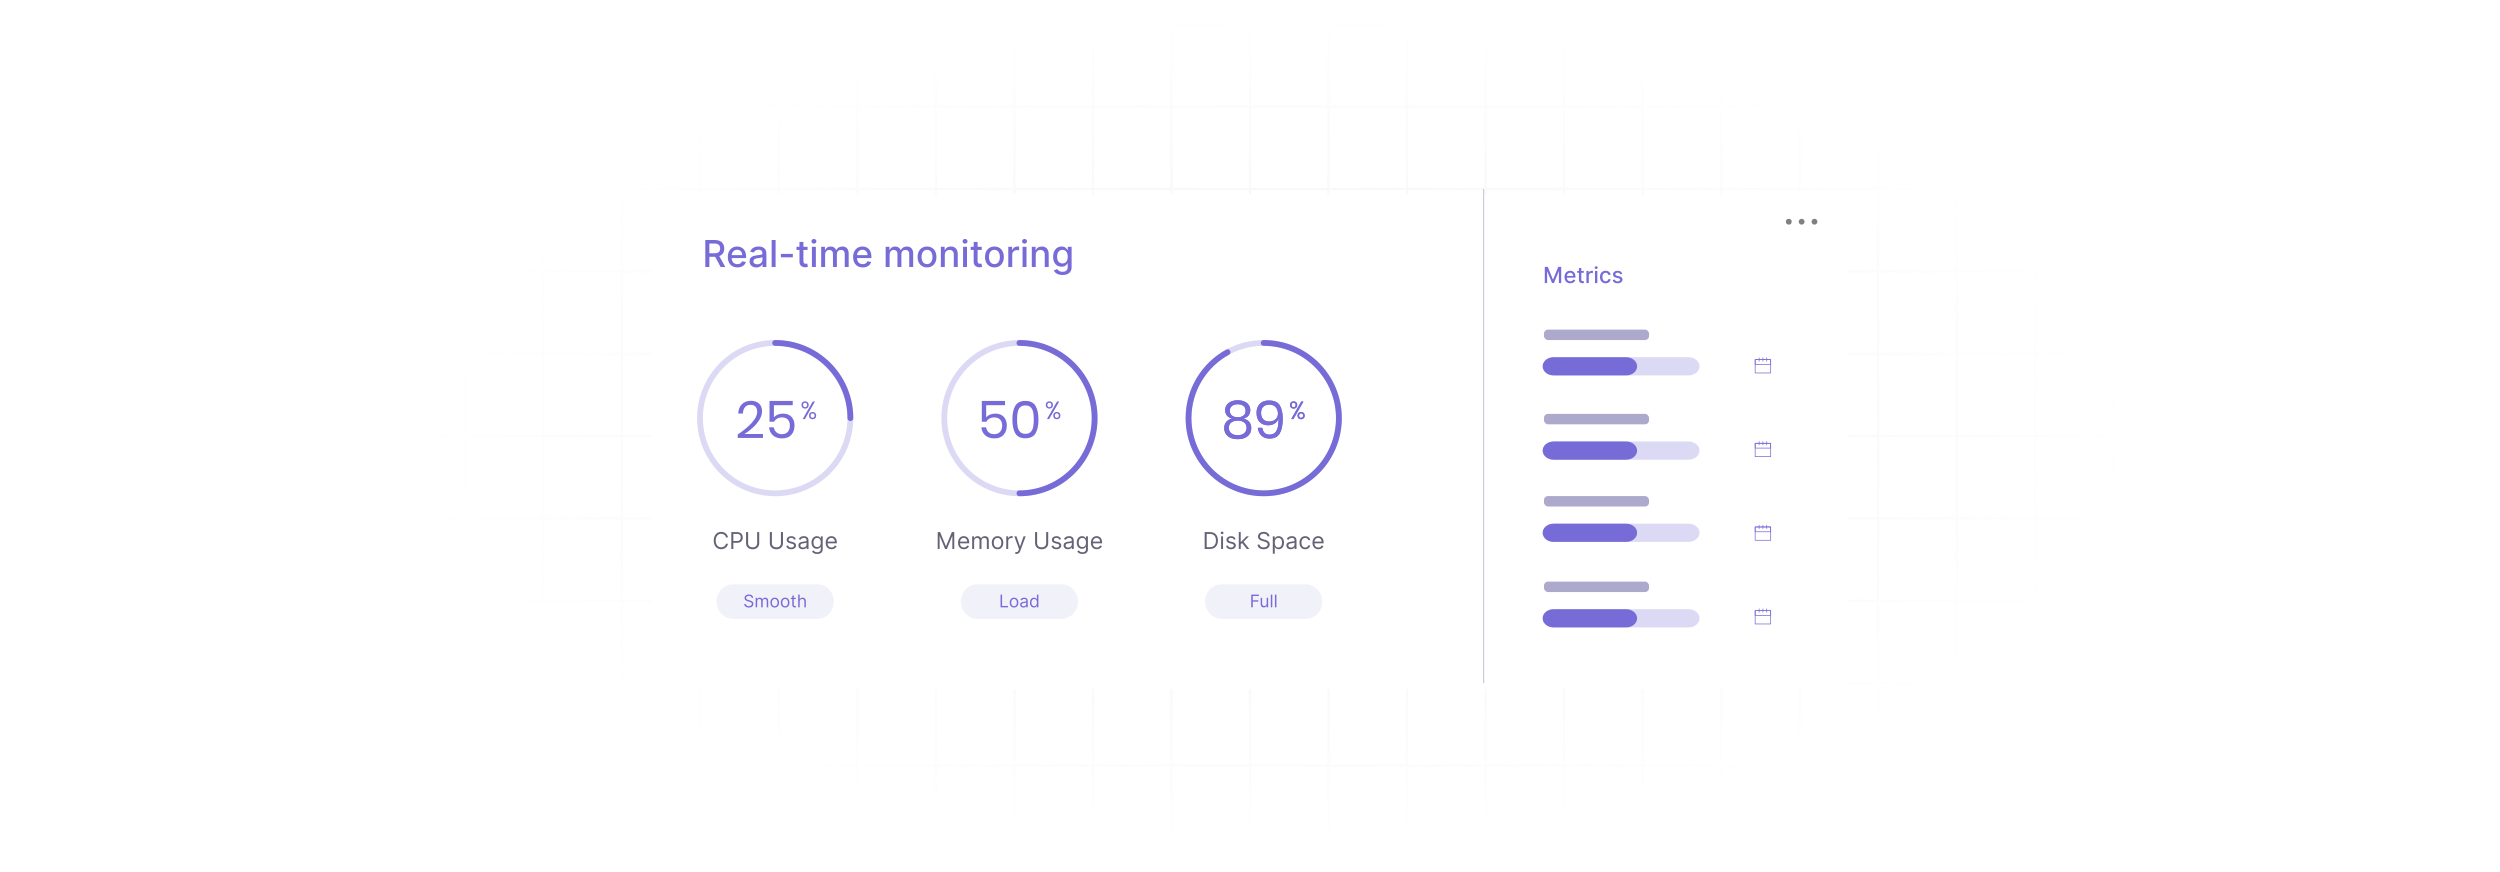 <?xml version="1.0" encoding="UTF-8"?>
<svg id="Layer_1" data-name="Layer 1" xmlns="http://www.w3.org/2000/svg" xmlns:xlink="http://www.w3.org/1999/xlink" viewBox="0 0 860 300">
  <defs>
    <filter id="luminosity-invert" x="39.647" y="-.272" width="782.115" height="300.272" color-interpolation-filters="sRGB" filterUnits="userSpaceOnUse">
      <feColorMatrix result="cm" values="-1 0 0 0 1 0 -1 0 0 1 0 0 -1 0 1 0 0 0 1 0"/>
    </filter>
    <radialGradient id="radial-gradient" cx="439.235" cy="148.479" fx="439.235" fy="148.479" r="298.487" gradientTransform="translate(0 74.962) scale(1 .495)" gradientUnits="userSpaceOnUse">
      <stop offset=".123" stop-color="#000" stop-opacity=".95"/>
      <stop offset="1" stop-color="#000" stop-opacity="0"/>
    </radialGradient>
    <mask id="mask" x="39.647" y="-.272" width="782.115" height="300.272" maskUnits="userSpaceOnUse">
      <g filter="url(#luminosity-invert)">
        <rect x="39.647" y="-.272" width="782.115" height="300.272" fill="url(#radial-gradient)"/>
      </g>
    </mask>
    <filter id="drop-shadow-1" x="217.64" y="60.72" width="424.8" height="182.4" filterUnits="userSpaceOnUse">
      <feOffset dx="0" dy="2"/>
      <feGaussianBlur result="blur" stdDeviation="2"/>
      <feFlood flood-color="#000" flood-opacity=".15"/>
      <feComposite in2="blur" operator="in"/>
      <feComposite in="SourceGraphic"/>
    </filter>
  </defs>
  <rect y="0" width="860" height="300" fill="#fff"/>
  <g mask="url(#mask)">
    <g opacity=".4">
      <path d="M808.41,291.922H51.59V8.078h756.819v283.845ZM52.09,291.422h755.819V8.578H52.09v282.845Z" fill="#e6e6e6" stroke="#d6d6d6" stroke-miterlimit="10" stroke-width=".25"/>
      <rect x="51.84" y="36.413" width="756.319" height=".5" fill="#e6e6e6" stroke="#d6d6d6" stroke-miterlimit="10" stroke-width=".25"/>
      <rect x="51.84" y="64.747" width="756.319" height=".5" fill="#e6e6e6" stroke="#d6d6d6" stroke-miterlimit="10" stroke-width=".25"/>
      <rect x="51.84" y="93.082" width="756.319" height=".5" fill="#e6e6e6" stroke="#d6d6d6" stroke-miterlimit="10" stroke-width=".25"/>
      <rect x="51.84" y="121.415" width="756.319" height=".5" fill="none" stroke="#d6d6d6" stroke-miterlimit="10" stroke-width=".25"/>
      <rect x="51.84" y="149.75" width="756.319" height=".5" fill="#e6e6e6" stroke="#d6d6d6" stroke-miterlimit="10" stroke-width=".25"/>
      <rect x="51.84" y="178.084" width="756.319" height=".5" fill="#e6e6e6" stroke="#d6d6d6" stroke-miterlimit="10" stroke-width=".25"/>
      <rect x="51.84" y="206.418" width="756.319" height=".5" fill="#e6e6e6" stroke="#d6d6d6" stroke-miterlimit="10" stroke-width=".25"/>
      <rect x="51.84" y="234.753" width="756.319" height=".5" fill="#e6e6e6" stroke="#d6d6d6" stroke-miterlimit="10" stroke-width=".25"/>
      <rect x="51.84" y="263.087" width="756.319" height=".5" fill="#e6e6e6" stroke="#d6d6d6" stroke-miterlimit="10" stroke-width=".25"/>
      <rect x="780.898" y="8.328" width=".5" height="283.345" fill="#e6e6e6" stroke="#d6d6d6" stroke-miterlimit="10" stroke-width=".25"/>
      <rect x="753.887" y="8.328" width=".5" height="283.345" fill="#e6e6e6" stroke="#d6d6d6" stroke-miterlimit="10" stroke-width=".25"/>
      <rect x="726.875" y="8.328" width=".5" height="283.345" fill="#e6e6e6" stroke="#d6d6d6" stroke-miterlimit="10" stroke-width=".25"/>
      <rect x="699.864" y="8.328" width=".5" height="283.345" fill="#e6e6e6" stroke="#d6d6d6" stroke-miterlimit="10" stroke-width=".25"/>
      <rect x="672.852" y="8.328" width=".5" height="283.345" fill="#e6e6e6" stroke="#d6d6d6" stroke-miterlimit="10" stroke-width=".25"/>
      <rect x="645.841" y="8.328" width=".5" height="283.345" fill="#e6e6e6" stroke="#d6d6d6" stroke-miterlimit="10" stroke-width=".25"/>
      <rect x="618.83" y="8.328" width=".5" height="283.345" fill="#e6e6e6" stroke="#d6d6d6" stroke-miterlimit="10" stroke-width=".25"/>
      <rect x="591.818" y="8.328" width=".5" height="283.345" fill="#e6e6e6" stroke="#d6d6d6" stroke-miterlimit="10" stroke-width=".25"/>
      <rect x="564.807" y="8.328" width=".5" height="283.345" fill="#e6e6e6" stroke="#d6d6d6" stroke-miterlimit="10" stroke-width=".25"/>
      <rect x="537.795" y="8.328" width=".5" height="283.345" fill="#e6e6e6" stroke="#d6d6d6" stroke-miterlimit="10" stroke-width=".25"/>
      <rect x="510.784" y="8.328" width=".5" height="283.345" fill="#e6e6e6" stroke="#d6d6d6" stroke-miterlimit="10" stroke-width=".25"/>
      <rect x="483.772" y="8.328" width=".5" height="283.345" fill="#e6e6e6" stroke="#d6d6d6" stroke-miterlimit="10" stroke-width=".25"/>
      <rect x="456.761" y="8.328" width=".5" height="283.345" fill="#e6e6e6" stroke="#d6d6d6" stroke-miterlimit="10" stroke-width=".25"/>
      <rect x="429.75" y="8.328" width=".5" height="283.345" fill="#e6e6e6" stroke="#d6d6d6" stroke-miterlimit="10" stroke-width=".25"/>
      <rect x="402.738" y="8.328" width=".5" height="283.345" fill="#e6e6e6" stroke="#d6d6d6" stroke-miterlimit="10" stroke-width=".25"/>
      <rect x="375.727" y="8.328" width=".5" height="283.345" fill="#e6e6e6" stroke="#d6d6d6" stroke-miterlimit="10" stroke-width=".25"/>
      <rect x="348.716" y="8.328" width=".5" height="283.345" fill="#e6e6e6" stroke="#d6d6d6" stroke-miterlimit="10" stroke-width=".25"/>
      <rect x="321.704" y="8.328" width=".5" height="283.345" fill="#e6e6e6" stroke="#d6d6d6" stroke-miterlimit="10" stroke-width=".25"/>
      <rect x="294.693" y="8.328" width=".5" height="283.345" fill="#e6e6e6" stroke="#d6d6d6" stroke-miterlimit="10" stroke-width=".25"/>
      <rect x="267.682" y="8.328" width=".5" height="283.345" fill="#e6e6e6" stroke="#d6d6d6" stroke-miterlimit="10" stroke-width=".25"/>
      <rect x="240.67" y="8.328" width=".5" height="283.345" fill="#e6e6e6" stroke="#d6d6d6" stroke-miterlimit="10" stroke-width=".25"/>
      <rect x="213.659" y="8.328" width=".5" height="283.345" fill="#e6e6e6" stroke="#d6d6d6" stroke-miterlimit="10" stroke-width=".25"/>
      <rect x="186.648" y="8.328" width=".5" height="283.345" fill="#e6e6e6" stroke="#d6d6d6" stroke-miterlimit="10" stroke-width=".25"/>
      <rect x="159.636" y="8.328" width=".5" height="283.345" fill="#e6e6e6" stroke="#d6d6d6" stroke-miterlimit="10" stroke-width=".25"/>
      <rect x="132.625" y="8.328" width=".5" height="283.345" fill="#e6e6e6" stroke="#d6d6d6" stroke-miterlimit="10" stroke-width=".25"/>
      <rect x="105.613" y="8.328" width=".5" height="283.345" fill="#e6e6e6" stroke="#d6d6d6" stroke-miterlimit="10" stroke-width=".25"/>
      <rect x="78.602" y="8.328" width=".5" height="283.345" fill="#e6e6e6" stroke="#d6d6d6" stroke-miterlimit="10" stroke-width=".25"/>
    </g>
  </g>
  <g>
    <rect x="224.029" y="64.974" width="411.942" height="170.053" rx="4.08" ry="4.08" fill="#fff" filter="url(#drop-shadow-1)"/>
    <g>
      <path d="M242.621,82.57h3.309c2.152,0,3.213,1.201,3.213,2.91,0,1.246-.566,2.193-1.704,2.615l2.058,3.757h-1.595l-1.885-3.512h-1.994v3.512h-1.4v-9.281ZM245.798,87.133c1.364,0,1.935-.607,1.935-1.654,0-1.052-.571-1.708-1.954-1.708h-1.758v3.362h1.776Z" fill="#766bd7"/>
      <path d="M250.356,88.416c0-2.139,1.278-3.617,3.218-3.617,1.577,0,3.082.983,3.082,3.499v.48h-4.949c.036,1.342.816,2.094,1.976,2.094.77,0,1.359-.335,1.604-.992l1.283.231c-.308,1.133-1.382,1.881-2.9,1.881-2.053,0-3.313-1.414-3.313-3.576ZM255.327,87.763c-.005-1.065-.693-1.844-1.745-1.844-1.101,0-1.817.856-1.872,1.844h3.617Z" fill="#766bd7"/>
      <path d="M257.849,89.884c0-1.581,1.351-1.926,2.669-2.08,1.251-.145,1.758-.136,1.758-.63v-.032c0-.789-.449-1.247-1.323-1.247-.911,0-1.419.476-1.618.97l-1.274-.29c.454-1.269,1.614-1.777,2.873-1.777,1.105,0,2.701.403,2.701,2.429v4.623h-1.323v-.952h-.054c-.258.521-.906,1.106-2.058,1.106-1.323,0-2.352-.752-2.352-2.121ZM262.281,89.34v-.897c-.195.195-1.237.313-1.677.372-.784.104-1.427.362-1.427,1.087,0,.671.553,1.015,1.319,1.015,1.128,0,1.785-.752,1.785-1.577Z" fill="#766bd7"/>
      <path d="M266.805,91.851h-1.355v-9.281h1.355v9.281Z" fill="#766bd7"/>
      <path d="M272.733,88.516h-4.115v-1.174h4.115v1.174Z" fill="#766bd7"/>
      <path d="M277.799,85.978h-1.427v3.829c0,.784.394.929.834.929.218,0,.385-.041.476-.059l.245,1.12c-.159.059-.449.14-.879.145-1.07.022-2.035-.589-2.03-1.853v-4.11h-1.02v-1.088h1.02v-1.668h1.355v1.668h1.427v1.088Z" fill="#766bd7"/>
      <path d="M279.129,83.009c0-.444.385-.811.856-.811.467,0,.856.367.856.811,0,.444-.39.807-.856.807-.471,0-.856-.362-.856-.807ZM279.302,84.89h1.355v6.961h-1.355v-6.961Z" fill="#766bd7"/>
      <path d="M282.483,84.89h1.3v1.133h.086c.29-.766.974-1.224,1.894-1.224.929,0,1.568.462,1.872,1.224h.073c.335-.743,1.087-1.224,2.089-1.224,1.26,0,2.148.793,2.148,2.384v4.668h-1.355v-4.541c0-.942-.589-1.341-1.305-1.341-.884,0-1.396.607-1.396,1.446v4.436h-1.351v-4.627c0-.757-.521-1.255-1.273-1.255-.77,0-1.427.652-1.427,1.591v4.292h-1.355v-6.961Z" fill="#766bd7"/>
      <path d="M293.462,88.416c0-2.139,1.278-3.617,3.218-3.617,1.577,0,3.082.983,3.082,3.499v.48h-4.949c.036,1.342.816,2.094,1.976,2.094.77,0,1.359-.335,1.604-.992l1.283.231c-.308,1.133-1.382,1.881-2.9,1.881-2.053,0-3.313-1.414-3.313-3.576ZM298.434,87.763c-.005-1.065-.693-1.844-1.745-1.844-1.101,0-1.817.856-1.872,1.844h3.617Z" fill="#766bd7"/>
      <path d="M304.668,84.89h1.3v1.133h.086c.29-.766.974-1.224,1.894-1.224.929,0,1.568.462,1.872,1.224h.073c.335-.743,1.087-1.224,2.089-1.224,1.26,0,2.148.793,2.148,2.384v4.668h-1.355v-4.541c0-.942-.589-1.341-1.305-1.341-.884,0-1.396.607-1.396,1.446v4.436h-1.351v-4.627c0-.757-.521-1.255-1.273-1.255-.77,0-1.427.652-1.427,1.591v4.292h-1.355v-6.961Z" fill="#766bd7"/>
      <path d="M315.647,88.402c0-2.166,1.283-3.603,3.245-3.603s3.245,1.437,3.245,3.603c0,2.153-1.283,3.589-3.245,3.589s-3.245-1.437-3.245-3.589ZM320.768,88.398c0-1.333-.598-2.465-1.872-2.465-1.283,0-1.881,1.133-1.881,2.465,0,1.337.598,2.456,1.881,2.456,1.273,0,1.872-1.119,1.872-2.456Z" fill="#766bd7"/>
      <path d="M325.012,91.851h-1.355v-6.961h1.3v1.133h.086c.322-.739,1.006-1.224,2.053-1.224,1.423,0,2.37.902,2.37,2.624v4.428h-1.355v-4.265c0-1.01-.558-1.613-1.478-1.613-.942,0-1.622.635-1.622,1.745v4.133Z" fill="#766bd7"/>
      <path d="M331.119,83.009c0-.444.385-.811.856-.811.467,0,.856.367.856.811,0,.444-.39.807-.856.807-.471,0-.856-.362-.856-.807ZM331.291,84.89h1.355v6.961h-1.355v-6.961Z" fill="#766bd7"/>
      <path d="M337.721,85.978h-1.427v3.829c0,.784.394.929.834.929.218,0,.385-.041.476-.059l.245,1.12c-.159.059-.449.14-.879.145-1.069.022-2.035-.589-2.03-1.853v-4.11h-1.02v-1.088h1.02v-1.668h1.355v1.668h1.427v1.088Z" fill="#766bd7"/>
      <path d="M338.838,88.402c0-2.166,1.283-3.603,3.245-3.603s3.245,1.437,3.245,3.603c0,2.153-1.283,3.589-3.245,3.589s-3.245-1.437-3.245-3.589ZM343.959,88.398c0-1.333-.598-2.465-1.872-2.465-1.283,0-1.881,1.133-1.881,2.465,0,1.337.598,2.456,1.881,2.456,1.273,0,1.872-1.119,1.872-2.456Z" fill="#766bd7"/>
      <path d="M346.849,84.89h1.31v1.106h.072c.254-.748.952-1.21,1.768-1.21.172,0,.44.013.576.032v1.296c-.109-.032-.426-.082-.707-.082-.961,0-1.663.657-1.663,1.568v4.251h-1.355v-6.961Z" fill="#766bd7"/>
      <path d="M351.587,83.009c0-.444.385-.811.856-.811.467,0,.856.367.856.811,0,.444-.39.807-.856.807-.471,0-.856-.362-.856-.807ZM351.76,84.89h1.355v6.961h-1.355v-6.961Z" fill="#766bd7"/>
      <path d="M356.296,91.851h-1.355v-6.961h1.3v1.133h.086c.322-.739,1.006-1.224,2.053-1.224,1.423,0,2.37.902,2.37,2.624v4.428h-1.355v-4.265c0-1.01-.558-1.613-1.478-1.613-.942,0-1.622.635-1.622,1.745v4.133Z" fill="#766bd7"/>
      <path d="M362.534,93.029l1.165-.48c.24.385.68.952,1.809.952,1.028,0,1.776-.476,1.776-1.55v-1.369h-.086c-.245.444-.738,1.165-2.017,1.165-1.645,0-2.909-1.183-2.909-3.404,0-2.216,1.237-3.544,2.918-3.544,1.296,0,1.776.789,2.017,1.219h.1v-1.128h1.328v7.115c0,1.776-1.369,2.587-3.141,2.587-1.664,0-2.592-.725-2.959-1.563ZM367.297,88.325c0-1.409-.635-2.374-1.817-2.374-1.224,0-1.84,1.038-1.84,2.374,0,1.369.63,2.298,1.84,2.298,1.169,0,1.817-.861,1.817-2.298Z" fill="#766bd7"/>
    </g>
    <g>
      <circle cx="615.346" cy="76.269" r="1.007" fill="gray"/>
      <path d="M619.765,75.262c.556,0,1.007.451,1.007,1.007s-.451,1.007-1.007,1.007-1.007-.451-1.007-1.007.451-1.007,1.007-1.007Z" fill="gray"/>
      <path d="M624.184,75.262c.556,0,1.007.451,1.007,1.007s-.451,1.007-1.007,1.007-1.007-.451-1.007-1.007.451-1.007,1.007-1.007Z" fill="gray"/>
    </g>
    <g>
      <g>
        <g>
          <g>
            <circle cx="266.664" cy="143.835" r="25.863" fill="none" opacity=".25" stroke="#766bd7" stroke-miterlimit="10" stroke-width="2"/>
            <path d="M266.664,117.973c14.283,0,25.863,11.579,25.863,25.863" fill="none" stroke="#766bd7" stroke-linecap="round" stroke-miterlimit="10" stroke-width="2"/>
          </g>
          <g>
            <g>
              <path d="M258.646,145.407c1.218-1.343,1.827-2.594,1.827-3.752,0-.716-.182-1.292-.546-1.728-.364-.436-.952-.654-1.764-.654-.836,0-1.469.266-1.898.797s-.669,1.263-.716,2.194h-1.612c.083-1.409.519-2.492,1.307-3.251s1.803-1.137,3.045-1.137c1.182,0,2.119.316,2.812.949.692.633,1.039,1.528,1.039,2.687,0,.955-.308,1.925-.922,2.91-.615.985-1.385,1.898-2.311,2.74s-1.877,1.555-2.856,2.14h6.412v1.343h-8.686v-1.182c2.029-1.361,3.653-2.713,4.871-4.057Z" fill="#766bd7"/>
              <path d="M272.705,139.38h-6.483v4.227c.298-.406.728-.728,1.289-.967.561-.238,1.176-.358,1.845-.358.895,0,1.639.188,2.23.564.591.377,1.027.872,1.308,1.487.28.615.421,1.298.421,2.051,0,1.301-.365,2.364-1.093,3.188-.729.824-1.797,1.235-3.206,1.235-1.266,0-2.299-.343-3.099-1.03-.8-.686-1.248-1.609-1.343-2.767h1.612c.131.741.439,1.316.922,1.728.484.412,1.095.618,1.836.618.919,0,1.612-.274,2.078-.824.465-.549.698-1.272.698-2.167,0-.872-.239-1.552-.716-2.042-.477-.489-1.152-.734-2.024-.734-.621,0-1.164.134-1.63.403-.465.269-.818.63-1.057,1.083h-1.576v-7.146h7.988v1.451Z" fill="#766bd7"/>
            </g>
            <path d="M277.844,138.396c.236.23.354.536.354.917,0,.381-.117.685-.35.913-.233.228-.532.341-.896.341-.364,0-.663-.114-.896-.341s-.35-.532-.35-.913c0-.381.116-.687.35-.917.233-.231.532-.346.896-.346.358,0,.655.115.892.346ZM280.348,138.127l-3.456,6.024h-.768l3.456-6.024h.768ZM276.444,139.868c.128.142.294.213.499.213.21,0,.381-.071.512-.213s.196-.327.196-.555-.065-.412-.196-.555c-.131-.142-.302-.213-.512-.213-.205,0-.371.071-.499.213-.128.143-.192.327-.192.555s.064.413.192.555ZM280.42,142.052c.231.228.346.532.346.913,0,.381-.115.687-.346.917-.231.23-.527.345-.892.345-.358,0-.656-.115-.892-.345-.236-.231-.354-.536-.354-.917,0-.381.117-.685.35-.913.233-.227.532-.341.896-.341s.661.114.892.341ZM279.021,143.519c.128.142.297.213.508.213.205,0,.371-.071.499-.213s.192-.327.192-.555-.065-.412-.192-.555c-.128-.142-.294-.213-.499-.213-.21,0-.379.071-.508.213-.128.143-.192.327-.192.555s.064.413.192.555Z" fill="#766bd7"/>
          </g>
        </g>
        <g>
          <path d="M249.722,184.857c-.17-.806-.863-1.237-1.635-1.237-1.056,0-1.884.817-1.884,2.327s.829,2.327,1.884,2.327c.772,0,1.464-.431,1.635-1.237h.704c-.215,1.192-1.169,1.896-2.338,1.896-1.487,0-2.566-1.147-2.566-2.986s1.079-2.986,2.566-2.986c1.169,0,2.123.704,2.338,1.896h-.704Z" fill="#646276"/>
          <path d="M251.567,183.041h1.964c1.365,0,1.975.811,1.975,1.839s-.61,1.851-1.964,1.851h-1.272v2.123h-.704v-5.812ZM253.519,186.106c.934,0,1.294-.528,1.294-1.227,0-.698-.36-1.214-1.306-1.214h-1.237v2.441h1.248Z" fill="#646276"/>
          <path d="M261.165,183.041v3.849c0,1.306-1.033,2.066-2.259,2.066s-2.259-.76-2.259-2.066v-3.849h.704v3.849c0,.908.727,1.408,1.555,1.408s1.555-.499,1.555-1.408v-3.849h.704Z" fill="#646276"/>
          <path d="M269.347,183.041v3.849c0,1.306-1.033,2.066-2.259,2.066s-2.259-.76-2.259-2.066v-3.849h.704v3.849c0,.908.727,1.408,1.555,1.408s1.555-.499,1.555-1.408v-3.849h.704Z" fill="#646276"/>
          <path d="M273.156,185.64c-.116-.301-.357-.624-.942-.624-.534,0-.931.273-.931.647,0,.335.233.508.75.636l.647.159c.777.19,1.158.573,1.158,1.181,0,.752-.69,1.306-1.703,1.306-.891,0-1.502-.395-1.658-1.135l.636-.159c.119.468.463.704,1.011.704.624,0,1.022-.307,1.022-.681,0-.301-.207-.511-.647-.613l-.727-.17c-.8-.188-1.158-.59-1.158-1.192,0-.738.681-1.26,1.601-1.26.862,0,1.333.414,1.544,1.033l-.602.17Z" fill="#646276"/>
          <path d="M274.647,187.616c0-.999.883-1.178,1.691-1.283.795-.102,1.124-.074,1.124-.397v-.023c0-.559-.304-.885-.919-.885-.639,0-.988.34-1.135.658l-.636-.227c.34-.794,1.09-1.022,1.748-1.022.556,0,1.612.159,1.612,1.544v2.872h-.67v-.59h-.034c-.136.284-.534.692-1.294.692-.829,0-1.487-.488-1.487-1.339ZM277.462,187.275v-.613c-.114.136-.874.215-1.158.249-.522.068-.988.227-.988.738,0,.465.386.704.919.704.795,0,1.226-.534,1.226-1.079Z" fill="#646276"/>
          <path d="M279.34,189.705l.534-.375c.179.242.457.659,1.248.659.704,0,1.215-.329,1.215-1.056v-.886h-.057c-.147.239-.42.738-1.272.738-1.056,0-1.851-.771-1.851-2.134,0-1.34.761-2.214,1.862-2.214.852,0,1.124.522,1.272.749h.068v-.692h.647v4.484c0,1.124-.84,1.601-1.885,1.601-.973,0-1.51-.417-1.782-.874ZM282.348,186.639c0-.942-.431-1.601-1.248-1.601-.852,0-1.272.715-1.272,1.601,0,.908.431,1.544,1.272,1.544.806,0,1.248-.579,1.248-1.544Z" fill="#646276"/>
          <path d="M284.033,186.708c0-1.34.783-2.271,1.964-2.271.908,0,1.873.556,1.873,2.18v.284h-3.164c.031.934.573,1.442,1.359,1.442.525,0,.919-.227,1.09-.681l.647.182c-.205.658-.852,1.101-1.737,1.101-1.26,0-2.032-.897-2.032-2.236ZM287.19,186.321c0-.738-.466-1.283-1.192-1.283-.766,0-1.246.605-1.291,1.283h2.483Z" fill="#646276"/>
        </g>
        <g>
          <path d="M281.062,212.91h-28.795c-3.189,0-5.774-2.671-5.774-5.966h0c0-3.295,2.585-5.966,5.774-5.966h28.795c3.189,0,5.774,2.671,5.774,5.966h0c0,3.295-2.585,5.966-5.774,5.966Z" fill="#cac8ed" opacity=".25"/>
          <g>
            <path d="M257.606,204.959c-.581,0-.966.308-.966.727,0,.47.521.641.846.726l.444.12c.453.119,1.23.385,1.23,1.205,0,.709-.572,1.265-1.581,1.265-.94,0-1.521-.487-1.572-1.205h.547c.043.495.504.727,1.025.727.607,0,1.068-.316,1.068-.795,0-.435-.41-.599-.871-.727l-.539-.153c-.684-.197-1.111-.547-1.111-1.137,0-.735.658-1.222,1.495-1.222.846,0,1.455.493,1.478,1.153h-.513c-.051-.432-.453-.684-.982-.684Z" fill="#766bd7"/>
            <path d="M259.955,205.643h.487v.513h.043c.137-.351.453-.556.88-.556.432,0,.718.205.88.556h.034c.169-.34.513-.556.983-.556.585,0,1.0.356 1,1.128v2.196h-.504v-2.196c0-.485-.308-.675-.666-.675-.462,0-.727.311-.727.734v2.137h-.513v-2.247c0-.374-.267-.624-.649-.624-.393,0-.743.34-.743.82v2.051h-.504v-3.281Z" fill="#766bd7"/>
            <path d="M265.017,207.3c0-1.025.598-1.7,1.487-1.7s1.487.675,1.487,1.7c0,1.018-.598,1.692-1.487,1.692s-1.487-.675-1.487-1.692ZM267.486,207.3c0-.657-.308-1.247-.983-1.247s-.983.59-.983,1.247c0,.658.308,1.239.983,1.239s.983-.581.983-1.239Z" fill="#766bd7"/>
            <path d="M268.596,207.3c0-1.025.598-1.7,1.487-1.7s1.487.675,1.487,1.7c0,1.018-.598,1.692-1.487,1.692s-1.487-.675-1.487-1.692ZM271.065,207.3c0-.657-.308-1.247-.982-1.247s-.982.59-.982,1.247c0,.658.308,1.239.982,1.239s.982-.581.982-1.239Z" fill="#766bd7"/>
            <path d="M273.757,206.069h-.701v1.914c0,.428.214.496.436.496.111,0,.179-.018.222-.025l.102.452c-.068.026-.188.06-.376.06-.427,0-.889-.273-.889-.847v-2.051h-.496v-.427h.496v-.786h.504v.786h.701v.427Z" fill="#766bd7"/>
            <path d="M275.084,208.924h-.504v-4.375h.504v1.606h.043c.154-.34.449-.556.965-.556.671,0,1.12.396,1.12,1.239v2.085h-.504v-2.051c0-.521-.286-.82-.76-.82-.498,0-.863.324-.863.897v1.974Z" fill="#766bd7"/>
          </g>
        </g>
      </g>
      <g>
        <g>
          <g>
            <circle cx="350.691" cy="143.835" r="25.863" fill="none" opacity=".25" stroke="#766bd7" stroke-miterlimit="10" stroke-width="2"/>
            <g>
              <g>
                <path d="M345.734,139.38h-6.483v4.227c.298-.406.728-.728,1.289-.967.561-.238,1.176-.358,1.845-.358.895,0,1.639.188,2.23.564.591.377,1.027.872,1.308,1.487.28.615.421,1.298.421,2.051,0,1.301-.365,2.364-1.093,3.188-.729.824-1.797,1.235-3.206,1.235-1.266,0-2.299-.343-3.099-1.03-.8-.686-1.248-1.609-1.343-2.767h1.612c.131.741.439,1.316.922,1.728.484.412,1.095.618,1.836.618.919,0,1.612-.274,2.078-.824.465-.549.698-1.272.698-2.167,0-.872-.239-1.552-.716-2.042-.477-.489-1.152-.734-2.024-.734-.621,0-1.164.134-1.63.403-.465.269-.818.63-1.057,1.083h-1.576v-7.146h7.988v1.451Z" fill="#766bd7"/>
                <path d="M348.26,144.323c0-2.018.334-3.591,1.003-4.719.668-1.128,1.827-1.692,3.475-1.692s2.809.567,3.483,1.702c.674,1.134,1.012,2.704,1.012,4.71,0,2.03-.337,3.612-1.012,4.746-.675,1.135-1.836,1.702-3.483,1.702s-2.806-.567-3.475-1.702c-.669-1.134-1.003-2.716-1.003-4.746ZM355.621,144.323c0-1.026-.075-1.886-.224-2.579-.149-.692-.433-1.245-.851-1.656-.418-.412-1.02-.618-1.809-.618-.776,0-1.373.206-1.791.618-.418.412-.702.964-.851,1.656-.149.693-.224,1.553-.224,2.579,0,1.039.074,1.908.224,2.606.149.699.433,1.257.851,1.675.417.418,1.015.627,1.791.627.788,0,1.391-.209,1.809-.627s.702-.976.851-1.675c.149-.698.224-1.567.224-2.606Z" fill="#766bd7"/>
              </g>
              <path d="M361.869,138.396c.236.23.354.536.354.917,0,.381-.117.685-.35.913-.233.228-.532.341-.896.341-.364,0-.663-.114-.896-.341s-.35-.532-.35-.913c0-.381.116-.687.35-.917.233-.231.532-.346.896-.346.358,0,.655.115.892.346ZM364.373,138.127l-3.456,6.024h-.768l3.456-6.024h.768ZM360.47,139.868c.128.142.294.213.499.213.21,0,.381-.071.512-.213s.196-.327.196-.555-.065-.412-.196-.555c-.131-.142-.302-.213-.512-.213-.205,0-.371.071-.499.213-.128.143-.192.327-.192.555s.064.413.192.555ZM364.446,142.052c.231.228.346.532.346.913,0,.381-.115.687-.346.917-.231.23-.527.345-.892.345-.358,0-.656-.115-.892-.345-.236-.231-.354-.536-.354-.917,0-.381.117-.685.35-.913.233-.227.532-.341.896-.341s.661.114.892.341ZM363.046,143.519c.128.142.297.213.508.213.205,0,.371-.071.499-.213s.192-.327.192-.555-.065-.412-.192-.555c-.128-.142-.294-.213-.499-.213-.21,0-.379.071-.508.213-.128.143-.192.327-.192.555s.064.413.192.555Z" fill="#766bd7"/>
            </g>
          </g>
          <path d="M350.691,117.973c14.284,0,25.863,11.579,25.863,25.863s-11.579,25.863-25.863,25.863" fill="none" stroke="#766bd7" stroke-linecap="round" stroke-miterlimit="10" stroke-width="2"/>
        </g>
        <g>
          <path d="M323.406,183.041l1.975,4.825h.068l1.976-4.825h.84v5.812h-.658v-4.416h-.057l-1.816,4.416h-.636l-1.816-4.416h-.057v4.416h-.659v-5.812h.84Z" fill="#646276"/>
          <path d="M329.566,186.708c0-1.34.783-2.271,1.964-2.271.908,0,1.873.556,1.873,2.18v.284h-3.165c.031.934.573,1.442,1.359,1.442.525,0,.919-.227,1.09-.681l.647.182c-.204.658-.852,1.101-1.737,1.101-1.26,0-2.032-.897-2.032-2.236ZM332.722,186.321c0-.738-.465-1.283-1.192-1.283-.766,0-1.246.605-1.291,1.283h2.483Z" fill="#646276"/>
          <path d="M334.43,184.494h.647v.681h.057c.182-.465.602-.738,1.169-.738.573,0,.954.273,1.169.738h.046c.224-.451.681-.738,1.305-.738.778,0,1.329.474,1.329,1.498v2.917h-.67v-2.917c0-.644-.409-.897-.886-.897-.613,0-.965.415-.965.977v2.838h-.681v-2.986c0-.497-.355-.829-.863-.829-.522,0-.988.451-.988,1.09v2.725h-.669v-4.359Z" fill="#646276"/>
          <path d="M341.18,186.696c0-1.362.795-2.259,1.976-2.259s1.975.896,1.975,2.259c0,1.351-.794,2.248-1.975,2.248s-1.976-.897-1.976-2.248ZM344.46,186.696c0-.874-.409-1.657-1.305-1.657-.897,0-1.306.783-1.306,1.657,0,.875.409,1.647,1.306,1.647.896,0,1.305-.772,1.305-1.647Z" fill="#646276"/>
          <path d="M346.157,184.494h.647v.658h.045c.159-.431.613-.727,1.135-.727.099,0,.275.006.352.012v.681c-.046-.011-.23-.045-.409-.045-.636,0-1.101.431-1.101,1.022v2.759h-.669v-4.359Z" fill="#646276"/>
          <path d="M349.191,190.465l.17-.591c.488.125.797.062,1.033-.59l.148-.409-1.612-4.382h.727l1.203,3.474h.046l1.203-3.474h.727l-1.873,5.064c-.25.669-.67.987-1.283.987-.227,0-.42-.045-.488-.079Z" fill="#646276"/>
          <path d="M360.584,183.041v3.849c0,1.306-1.033,2.066-2.259,2.066s-2.259-.76-2.259-2.066v-3.849h.704v3.849c0,.908.727,1.408,1.555,1.408s1.555-.499,1.555-1.408v-3.849h.704Z" fill="#646276"/>
          <path d="M364.393,185.64c-.116-.301-.357-.624-.942-.624-.534,0-.931.273-.931.647,0,.335.233.508.75.636l.647.159c.777.19,1.158.573,1.158,1.181,0,.752-.69,1.306-1.703,1.306-.891,0-1.502-.395-1.658-1.135l.636-.159c.119.468.463.704,1.011.704.624,0,1.022-.307,1.022-.681,0-.301-.207-.511-.647-.613l-.727-.17c-.8-.188-1.158-.59-1.158-1.192,0-.738.681-1.26,1.601-1.26.862,0,1.333.414,1.544,1.033l-.602.17Z" fill="#646276"/>
          <path d="M365.884,187.616c0-.999.883-1.178,1.691-1.283.795-.102,1.124-.074,1.124-.397v-.023c0-.559-.304-.885-.919-.885-.639,0-.988.34-1.135.658l-.636-.227c.34-.794,1.09-1.022,1.748-1.022.556,0,1.612.159,1.612,1.544v2.872h-.67v-.59h-.034c-.136.284-.534.692-1.294.692-.829,0-1.487-.488-1.487-1.339ZM368.7,187.275v-.613c-.114.136-.874.215-1.158.249-.522.068-.988.227-.988.738,0,.465.386.704.919.704.795,0,1.226-.534,1.226-1.079Z" fill="#646276"/>
          <path d="M370.577,189.705l.534-.375c.179.242.457.659,1.248.659.704,0,1.215-.329,1.215-1.056v-.886h-.057c-.147.239-.42.738-1.272.738-1.056,0-1.851-.771-1.851-2.134,0-1.34.761-2.214,1.862-2.214.852,0,1.124.522,1.272.749h.068v-.692h.647v4.484c0,1.124-.84,1.601-1.885,1.601-.973,0-1.51-.417-1.782-.874ZM373.585,186.639c0-.942-.431-1.601-1.248-1.601-.852,0-1.272.715-1.272,1.601,0,.908.431,1.544,1.272,1.544.806,0,1.248-.579,1.248-1.544Z" fill="#646276"/>
          <path d="M375.271,186.708c0-1.34.783-2.271,1.964-2.271.908,0,1.873.556,1.873,2.18v.284h-3.164c.031.934.573,1.442,1.359,1.442.525,0,.919-.227,1.09-.681l.647.182c-.205.658-.852,1.101-1.737,1.101-1.26,0-2.032-.897-2.032-2.236ZM378.427,186.321c0-.738-.466-1.283-1.192-1.283-.766,0-1.246.605-1.291,1.283h2.483Z" fill="#646276"/>
        </g>
        <g>
          <path d="M365.089,212.91h-28.795c-3.189,0-5.774-2.671-5.774-5.966h0c0-3.295,2.585-5.966,5.774-5.966h28.795c3.189,0,5.774,2.671,5.774,5.966h0c0,3.295-2.585,5.966-5.774,5.966Z" fill="#cac8ed" opacity=".25"/>
          <g>
            <path d="M344.19,204.549h.53v3.905h2.034v.47h-2.563v-4.375Z" fill="#766bd7"/>
            <path d="M347.343,207.3c0-1.025.598-1.7,1.487-1.7s1.487.675,1.487,1.7c0,1.018-.598,1.692-1.487,1.692s-1.487-.675-1.487-1.692ZM349.812,207.3c0-.657-.308-1.247-.983-1.247s-.983.59-.983,1.247c0,.658.308,1.239.983,1.239s.983-.581.983-1.239Z" fill="#766bd7"/>
            <path d="M350.922,207.992c0-.752.665-.887,1.273-.966.599-.076.846-.056.846-.299v-.017c0-.421-.229-.667-.692-.667-.481,0-.744.257-.855.496l-.478-.171c.256-.599.82-.769,1.315-.769.419,0,1.214.12,1.214,1.162v2.162h-.504v-.444h-.026c-.102.214-.401.521-.974.521-.624,0-1.12-.368-1.12-1.009ZM353.041,207.736v-.462c-.085.102-.658.162-.872.189-.393.051-.743.171-.743.555,0,.351.29.53.692.53.598,0,.923-.401.923-.811Z" fill="#766bd7"/>
            <path d="M354.306,207.292c0-1.034.572-1.692,1.401-1.692.641,0,.837.394.948.565h.043v-1.615h.504v4.375h-.487v-.504h-.06c-.111.179-.324.572-.957.572-.82,0-1.393-.658-1.393-1.7ZM356.707,207.283c0-.735-.325-1.23-.94-1.23-.641,0-.957.538-.957,1.23,0,.7.325,1.256.957,1.256.607,0,.94-.513.94-1.256Z" fill="#766bd7"/>
          </g>
        </g>
      </g>
      <g>
        <g>
          <g>
            <circle cx="434.718" cy="143.835" r="25.863" fill="none" opacity=".25" stroke="#766bd7" stroke-miterlimit="10" stroke-width="2"/>
            <g>
              <g>
                <path d="M421.952,139.362c.335-.513.83-.919,1.487-1.218.656-.298,1.438-.448,2.346-.448.907,0,1.686.149,2.337.448s1.144.705,1.478,1.218c.335.514.502,1.081.502,1.702,0,.705-.191,1.313-.573,1.827-.382.514-.961.877-1.737,1.092.835.227,1.486.621,1.952,1.182.466.561.698,1.254.698,2.078,0,1.194-.424,2.131-1.272,2.812s-1.976,1.021-3.385,1.021-2.538-.34-3.385-1.021-1.272-1.618-1.272-2.812c0-.824.23-1.516.69-2.078.46-.561,1.107-.955,1.943-1.182-.776-.215-1.355-.579-1.737-1.092-.382-.513-.573-1.122-.573-1.827,0-.621.167-1.188.501-1.702ZM423.546,149.042c.549.448,1.295.672,2.239.672.931,0,1.671-.227,2.221-.681.549-.454.824-1.081.824-1.88,0-.812-.287-1.427-.859-1.845-.573-.418-1.302-.627-2.185-.627-.895,0-1.63.209-2.203.627s-.859,1.033-.859,1.845.274,1.441.824,1.889ZM423.796,142.953c.49.388,1.152.582,1.988.582.835,0,1.495-.194,1.979-.582.483-.388.725-.94.725-1.656,0-.717-.245-1.269-.734-1.657-.489-.388-1.146-.582-1.97-.582-.824,0-1.484.194-1.979.582-.496.388-.744.94-.744,1.657,0,.716.245,1.269.734,1.656Z" fill="#766bd7"/>
                <path d="M435.025,148.908c.418.406.991.609,1.72.609,1.003,0,1.761-.388,2.274-1.164.514-.776.77-2.006.77-3.689,0-.322-.007-.567-.019-.734-.167.717-.572,1.29-1.218,1.72-.644.43-1.403.644-2.274.644-1.254,0-2.238-.376-2.955-1.128-.717-.752-1.074-1.803-1.074-3.152,0-.788.154-1.504.465-2.149.31-.644.785-1.155,1.425-1.531.638-.376,1.43-.564,2.373-.564,1.815,0,3.059.558,3.733,1.674.675,1.117,1.013,2.648,1.013,4.594,0,2.221-.347,3.914-1.039,5.078s-1.851,1.746-3.475,1.746c-1.206,0-2.152-.343-2.839-1.03-.686-.686-1.09-1.573-1.209-2.66h1.54c.107.752.37,1.331.788,1.737ZM438.85,140.079c-.508-.597-1.269-.895-2.283-.895-.836,0-1.505.251-2.007.752-.501.501-.752,1.2-.752,2.095,0,.956.251,1.69.752,2.203.502.514,1.188.77,2.061.77.501,0,.981-.101,1.441-.304.459-.203.833-.513,1.119-.932.287-.417.43-.919.43-1.504,0-.859-.254-1.588-.761-2.185Z" fill="#766bd7"/>
              </g>
              <path d="M445.896,138.396c.236.23.354.536.354.917,0,.381-.117.685-.351.913s-.531.341-.895.341-.663-.114-.895-.341c-.233-.228-.351-.532-.351-.913,0-.381.117-.687.351-.917.232-.231.531-.346.895-.346.358,0,.655.115.892.346ZM448.399,138.127l-3.455,6.024h-.769l3.456-6.024h.768ZM444.496,139.868c.128.142.295.213.499.213.211,0,.381-.071.512-.213s.196-.327.196-.555-.065-.412-.196-.555c-.131-.142-.301-.213-.512-.213-.204,0-.371.071-.499.213-.128.143-.191.327-.191.555s.064.413.191.555ZM448.473,142.052c.231.228.345.532.345.913,0,.381-.114.687-.345.917-.231.23-.528.345-.892.345-.358,0-.656-.115-.892-.345-.236-.231-.354-.536-.354-.917,0-.381.116-.685.35-.913.233-.227.532-.341.896-.341.363,0,.661.114.892.341ZM447.073,143.519c.128.142.297.213.508.213.204,0,.371-.071.499-.213s.191-.327.191-.555-.064-.412-.191-.555c-.128-.142-.295-.213-.499-.213-.211,0-.38.071-.508.213-.128.143-.192.327-.192.555s.065.413.192.555Z" fill="#766bd7"/>
            </g>
          </g>
          <g>
            <path d="M434.718,117.973c14.284,0,25.863,11.579,25.863,25.863s-11.579,25.863-25.863,25.863-25.863-11.579-25.863-25.863c0-9.773,5.421-18.28,13.419-22.678" fill="none" stroke="#766bd7" stroke-linecap="round" stroke-miterlimit="10" stroke-width="2"/>
            <g>
              <g>
                <path d="M421.952,139.362c.335-.513.83-.919,1.487-1.218.656-.298,1.438-.448,2.346-.448.907,0,1.686.149,2.337.448s1.144.705,1.478,1.218c.335.514.502,1.081.502,1.702,0,.705-.191,1.313-.573,1.827-.382.514-.961.877-1.737,1.092.835.227,1.486.621,1.952,1.182.466.561.698,1.254.698,2.078,0,1.194-.424,2.131-1.272,2.812s-1.976,1.021-3.385,1.021-2.538-.34-3.385-1.021-1.272-1.618-1.272-2.812c0-.824.23-1.516.69-2.078.46-.561,1.107-.955,1.943-1.182-.776-.215-1.355-.579-1.737-1.092-.382-.513-.573-1.122-.573-1.827,0-.621.167-1.188.501-1.702ZM423.546,149.042c.549.448,1.295.672,2.239.672.931,0,1.671-.227,2.221-.681.549-.454.824-1.081.824-1.88,0-.812-.287-1.427-.859-1.845-.573-.418-1.302-.627-2.185-.627-.895,0-1.63.209-2.203.627s-.859,1.033-.859,1.845.274,1.441.824,1.889ZM423.796,142.953c.49.388,1.152.582,1.988.582.835,0,1.495-.194,1.979-.582.483-.388.725-.94.725-1.656,0-.717-.245-1.269-.734-1.657-.489-.388-1.146-.582-1.97-.582-.824,0-1.484.194-1.979.582-.496.388-.744.94-.744,1.657,0,.716.245,1.269.734,1.656Z" fill="#766bd7"/>
                <path d="M435.025,148.908c.418.406.991.609,1.72.609,1.003,0,1.761-.388,2.274-1.164.514-.776.77-2.006.77-3.689,0-.322-.007-.567-.019-.734-.167.717-.572,1.29-1.218,1.72-.644.43-1.403.644-2.274.644-1.254,0-2.238-.376-2.955-1.128-.717-.752-1.074-1.803-1.074-3.152,0-.788.154-1.504.465-2.149.31-.644.785-1.155,1.425-1.531.638-.376,1.43-.564,2.373-.564,1.815,0,3.059.558,3.733,1.674.675,1.117,1.013,2.648,1.013,4.594,0,2.221-.347,3.914-1.039,5.078s-1.851,1.746-3.475,1.746c-1.206,0-2.152-.343-2.839-1.03-.686-.686-1.09-1.573-1.209-2.66h1.54c.107.752.37,1.331.788,1.737ZM438.85,140.079c-.508-.597-1.269-.895-2.283-.895-.836,0-1.505.251-2.007.752-.501.501-.752,1.2-.752,2.095,0,.956.251,1.69.752,2.203.502.514,1.188.77,2.061.77.501,0,.981-.101,1.441-.304.459-.203.833-.513,1.119-.932.287-.417.43-.919.43-1.504,0-.859-.254-1.588-.761-2.185Z" fill="#766bd7"/>
              </g>
              <path d="M445.896,138.396c.236.23.354.536.354.917,0,.381-.117.685-.351.913s-.531.341-.895.341-.663-.114-.895-.341c-.233-.228-.351-.532-.351-.913,0-.381.117-.687.351-.917.232-.231.531-.346.895-.346.358,0,.655.115.892.346ZM448.399,138.127l-3.455,6.024h-.769l3.456-6.024h.768ZM444.496,139.868c.128.142.295.213.499.213.211,0,.381-.071.512-.213s.196-.327.196-.555-.065-.412-.196-.555c-.131-.142-.301-.213-.512-.213-.204,0-.371.071-.499.213-.128.143-.191.327-.191.555s.064.413.191.555ZM448.473,142.052c.231.228.345.532.345.913,0,.381-.114.687-.345.917-.231.23-.528.345-.892.345-.358,0-.656-.115-.892-.345-.236-.231-.354-.536-.354-.917,0-.381.116-.685.35-.913.233-.227.532-.341.896-.341.363,0,.661.114.892.341ZM447.073,143.519c.128.142.297.213.508.213.204,0,.371-.071.499-.213s.191-.327.191-.555-.064-.412-.191-.555c-.128-.142-.295-.213-.499-.213-.211,0-.38.071-.508.213-.128.143-.192.327-.192.555s.065.413.192.555Z" fill="#766bd7"/>
            </g>
          </g>
        </g>
        <g>
          <path d="M414.399,188.853v-5.812h1.873c1.691,0,2.69,1.09,2.69,2.895,0,1.816-.999,2.917-2.77,2.917h-1.794ZM416.147,188.228c1.442,0,2.134-.874,2.134-2.293,0-1.408-.692-2.271-2.055-2.271h-1.124v4.564h1.044Z" fill="#646276"/>
          <path d="M419.922,183.313c0-.25.216-.454.477-.454s.477.204.477.454-.216.454-.477.454-.477-.204-.477-.454ZM420.059,184.494h.669v4.359h-.669v-4.359Z" fill="#646276"/>
          <path d="M424.442,185.64c-.116-.301-.357-.624-.942-.624-.534,0-.931.273-.931.647,0,.335.233.508.75.636l.647.159c.777.19,1.158.573,1.158,1.181,0,.752-.69,1.306-1.703,1.306-.891,0-1.502-.395-1.658-1.135l.636-.159c.119.468.463.704,1.011.704.624,0,1.022-.307,1.022-.681,0-.301-.207-.511-.647-.613l-.727-.17c-.8-.188-1.158-.59-1.158-1.192,0-.738.681-1.26,1.601-1.26.862,0,1.333.414,1.544,1.033l-.602.17Z" fill="#646276"/>
          <path d="M426.138,183.041h.67v3.394h.08l1.907-1.941h.829l-1.842,1.862,1.978,2.498h-.851l-1.632-2.066-.468.435v1.632h-.67v-5.812Z" fill="#646276"/>
          <path d="M434.704,183.585c-.772,0-1.283.409-1.283.965,0,.625.692.852,1.124.965l.591.159c.602.159,1.635.511,1.635,1.601,0,.942-.761,1.68-2.101,1.68-1.249,0-2.021-.647-2.089-1.601h.727c.057.659.67.965,1.362.965.806,0,1.419-.42,1.419-1.056,0-.579-.545-.794-1.158-.965l-.715-.205c-.908-.261-1.476-.727-1.476-1.51,0-.977.874-1.623,1.986-1.623,1.124,0,1.933.656,1.964,1.533h-.681c-.068-.573-.602-.908-1.306-.908Z" fill="#646276"/>
          <path d="M437.843,184.494h.646v.692h.08c.147-.227.408-.749,1.26-.749,1.102,0,1.862.874,1.862,2.248,0,1.385-.761,2.259-1.851,2.259-.841,0-1.124-.522-1.272-.761h-.057v2.305h-.67v-5.994ZM439.75,188.342c.84,0,1.272-.738,1.272-1.669,0-.919-.42-1.635-1.272-1.635-.817,0-1.249.658-1.249,1.635,0,.988.442,1.669,1.249,1.669Z" fill="#646276"/>
          <path d="M442.514,187.616c0-.999.882-1.178,1.691-1.283.794-.102,1.123-.074,1.123-.397v-.023c0-.559-.303-.885-.919-.885-.639,0-.987.34-1.136.658l-.636-.227c.341-.794,1.09-1.022,1.749-1.022.556,0,1.611.159,1.611,1.544v2.872h-.67v-.59h-.033c-.137.284-.534.692-1.295.692-.828,0-1.486-.488-1.486-1.339ZM445.328,187.275v-.613c-.113.136-.874.215-1.157.249-.522.068-.988.227-.988.738,0,.465.387.704.92.704.795,0,1.226-.534,1.226-1.079Z" fill="#646276"/>
          <path d="M447.023,186.696c0-1.328.784-2.259,1.965-2.259.919,0,1.611.545,1.726,1.362h-.67c-.102-.398-.454-.761-1.045-.761-.783,0-1.306.647-1.306,1.635,0,1.01.512,1.669,1.306,1.669.522,0,.92-.284,1.045-.761h.67c-.114.772-.75,1.362-1.715,1.362-1.226,0-1.976-.942-1.976-2.248Z" fill="#646276"/>
          <path d="M451.49,186.708c0-1.34.784-2.271,1.965-2.271.908,0,1.873.556,1.873,2.18v.284h-3.165c.031.934.573,1.442,1.359,1.442.525,0,.92-.227,1.09-.681l.647.182c-.204.658-.852,1.101-1.737,1.101-1.26,0-2.032-.897-2.032-2.236ZM454.647,186.321c0-.738-.465-1.283-1.191-1.283-.767,0-1.246.605-1.292,1.283h2.483Z" fill="#646276"/>
        </g>
        <g>
          <path d="M449.116,212.91h-28.795c-3.189,0-5.774-2.671-5.774-5.966h0c0-3.295,2.585-5.966,5.774-5.966h28.795c3.189,0,5.774,2.671,5.774,5.966h0c0,3.295-2.585,5.966-5.774,5.966Z" fill="#cac8ed" opacity=".25"/>
          <g>
            <path d="M430.425,204.549h2.623v.47h-2.093v1.478h1.897v.47h-1.897v1.957h-.53v-4.375Z" fill="#766bd7"/>
            <path d="M435.739,205.643h.504v3.281h-.504v-.556h-.034c-.154.333-.478.599-.975.599-.615,0-1.059-.402-1.059-1.239v-2.085h.504v2.051c0,.478.299.786.718.786.376,0,.846-.282.846-.897v-1.94Z" fill="#766bd7"/>
            <path d="M437.662,208.924h-.504v-4.375h.504v4.375Z" fill="#766bd7"/>
            <path d="M439.085,208.924h-.505v-4.375h.505v4.375Z" fill="#766bd7"/>
          </g>
        </g>
      </g>
    </g>
    <g>
      <g>
        <path d="M532.433,91.806l1.77,4.324h.065l1.77-4.324h1.019v5.562h-.798v-4.025h-.052l-1.641,4.017h-.663l-1.641-4.019h-.052v4.028h-.798v-5.562h1.019Z" fill="#766bd7"/>
        <path d="M538.185,95.31c0-1.282.766-2.167,1.929-2.167.945,0,1.847.589,1.847,2.097v.288h-2.966c.021.804.489,1.254,1.185,1.254.461,0,.815-.201.961-.595l.769.139c-.185.679-.828,1.127-1.738,1.127-1.23,0-1.985-.847-1.985-2.143ZM541.164,94.919c-.003-.639-.415-1.105-1.046-1.105-.659,0-1.089.513-1.121,1.105h2.167Z" fill="#766bd7"/>
        <path d="M544.823,93.849h-.856v2.295c0,.47.236.557.5.557.13,0,.231-.024.285-.036l.146.671c-.095.036-.269.085-.526.087-.642.014-1.22-.353-1.217-1.111v-2.463h-.611v-.652h.611v-1h.811v1h.856v.652Z" fill="#766bd7"/>
        <path d="M545.727,93.197h.785v.663h.043c.152-.448.57-.725,1.06-.725.103,0,.264.008.345.019v.777c-.065-.019-.255-.049-.424-.049-.575,0-.996.394-.996.94v2.548h-.812v-4.172Z" fill="#766bd7"/>
        <path d="M548.569,92.07c0-.267.231-.486.514-.486.279,0,.514.22.514.486,0,.266-.234.483-.514.483-.282,0-.514-.217-.514-.483ZM548.673,93.197h.812v4.172h-.812v-4.172Z" fill="#766bd7"/>
        <path d="M550.394,95.302c0-1.274.761-2.159,1.937-2.159.948,0,1.635.56,1.722,1.401h-.79c-.087-.391-.401-.717-.918-.717-.679,0-1.13.562-1.13,1.456,0,.91.442,1.483,1.13,1.483.465,0,.815-.266.918-.717h.79c-.089.812-.728,1.404-1.713,1.404-1.212,0-1.945-.894-1.945-2.151Z" fill="#766bd7"/>
        <path d="M557.327,94.346c-.096-.28-.329-.56-.834-.56-.462,0-.81.228-.807.549-.003.282.195.437.654.546l.663.152c.766.177,1.141.54,1.141,1.13,0,.755-.698,1.29-1.706,1.29-.936,0-1.551-.415-1.687-1.154l.785-.119c.098.41.41.619.896.619.532,0,.877-.252.877-.576,0-.261-.188-.44-.59-.53l-.706-.155c-.782-.174-1.141-.568-1.141-1.16,0-.739.668-1.236,1.61-1.236.902,0,1.41.423,1.578,1.073l-.735.13Z" fill="#766bd7"/>
      </g>
      <g>
        <rect x="603.777" y="123.719" width="5.336" height="4.581" fill="none" stroke="#766bd7" stroke-linecap="round" stroke-linejoin="round" stroke-width=".25"/>
        <rect x="603.777" y="123.719" width="5.336" height="1.649" fill="none" stroke="#766bd7" stroke-linecap="round" stroke-linejoin="round" stroke-width=".25"/>
        <line x1="605.139" y1="123.102" x2="605.139" y2="124.263" fill="none" stroke="#766bd7" stroke-linecap="round" stroke-linejoin="round" stroke-width=".25"/>
        <line x1="606.444" y1="123.102" x2="606.444" y2="124.263" fill="none" stroke="#766bd7" stroke-linecap="round" stroke-linejoin="round" stroke-width=".25"/>
        <line x1="607.748" y1="123.102" x2="607.748" y2="124.263" fill="none" stroke="#766bd7" stroke-linecap="round" stroke-linejoin="round" stroke-width=".25"/>
      </g>
      <g>
        <path d="M580.859,129.144h-46.405c-2.088,0-3.78-1.403-3.78-3.134h0c0-1.731,1.692-3.135,3.78-3.135h46.405c2.087,0,3.78,1.403,3.78,3.135h0c0,1.731-1.692,3.134-3.78,3.134Z" fill="#766bd7" opacity=".25"/>
        <path d="M559.384,129.144h-24.93c-2.088,0-3.78-1.403-3.78-3.134h0c0-1.731,1.692-3.135,3.78-3.135h24.93c2.088,0,3.78,1.403,3.78,3.135h0c0,1.731-1.692,3.134-3.78,3.134Z" fill="#766bd7"/>
      </g>
      <g>
        <rect x="603.777" y="152.502" width="5.336" height="4.582" fill="none" stroke="#766bd7" stroke-linecap="round" stroke-linejoin="round" stroke-width=".25"/>
        <rect x="603.777" y="152.502" width="5.336" height="1.649" fill="none" stroke="#766bd7" stroke-linecap="round" stroke-linejoin="round" stroke-width=".25"/>
        <line x1="605.139" y1="151.886" x2="605.139" y2="153.047" fill="none" stroke="#766bd7" stroke-linecap="round" stroke-linejoin="round" stroke-width=".25"/>
        <line x1="606.444" y1="151.886" x2="606.444" y2="153.047" fill="none" stroke="#766bd7" stroke-linecap="round" stroke-linejoin="round" stroke-width=".25"/>
        <line x1="607.748" y1="151.886" x2="607.748" y2="153.047" fill="none" stroke="#766bd7" stroke-linecap="round" stroke-linejoin="round" stroke-width=".25"/>
      </g>
      <g>
        <rect x="603.777" y="181.286" width="5.336" height="4.582" fill="none" stroke="#766bd7" stroke-linecap="round" stroke-linejoin="round" stroke-width=".25"/>
        <rect x="603.777" y="181.286" width="5.336" height="1.649" fill="none" stroke="#766bd7" stroke-linecap="round" stroke-linejoin="round" stroke-width=".25"/>
        <line x1="605.139" y1="180.669" x2="605.139" y2="181.831" fill="none" stroke="#766bd7" stroke-linecap="round" stroke-linejoin="round" stroke-width=".25"/>
        <line x1="606.444" y1="180.669" x2="606.444" y2="181.831" fill="none" stroke="#766bd7" stroke-linecap="round" stroke-linejoin="round" stroke-width=".25"/>
        <line x1="607.748" y1="180.669" x2="607.748" y2="181.831" fill="none" stroke="#766bd7" stroke-linecap="round" stroke-linejoin="round" stroke-width=".25"/>
      </g>
      <g>
        <rect x="603.777" y="210.07" width="5.336" height="4.582" fill="none" stroke="#766bd7" stroke-linecap="round" stroke-linejoin="round" stroke-width=".25"/>
        <rect x="603.777" y="210.07" width="5.336" height="1.649" fill="none" stroke="#766bd7" stroke-linecap="round" stroke-linejoin="round" stroke-width=".25"/>
        <line x1="605.139" y1="209.453" x2="605.139" y2="210.614" fill="none" stroke="#766bd7" stroke-linecap="round" stroke-linejoin="round" stroke-width=".25"/>
        <line x1="606.444" y1="209.453" x2="606.444" y2="210.614" fill="none" stroke="#766bd7" stroke-linecap="round" stroke-linejoin="round" stroke-width=".25"/>
        <line x1="607.748" y1="209.453" x2="607.748" y2="210.614" fill="none" stroke="#766bd7" stroke-linecap="round" stroke-linejoin="round" stroke-width=".25"/>
      </g>
      <rect x="531.121" y="113.381" width="36.157" height="3.594" rx="1.406" ry="1.406" fill="#ada9cc"/>
      <g>
        <path d="M580.859,158.138h-46.405c-2.088,0-3.78-1.403-3.78-3.134h0c0-1.731,1.692-3.135,3.78-3.135h46.405c2.087,0,3.78,1.403,3.78,3.135h0c0,1.731-1.692,3.134-3.78,3.134Z" fill="#766bd7" opacity=".25"/>
        <path d="M559.384,158.138h-24.93c-2.088,0-3.78-1.403-3.78-3.134h0c0-1.731,1.692-3.135,3.78-3.135h24.93c2.088,0,3.78,1.403,3.78,3.135h0c0,1.731-1.692,3.134-3.78,3.134Z" fill="#766bd7"/>
      </g>
      <rect x="531.121" y="142.375" width="36.157" height="3.594" rx="1.406" ry="1.406" fill="#ada9cc"/>
      <g>
        <path d="M580.859,186.411h-46.405c-2.088,0-3.78-1.403-3.78-3.134h0c0-1.731,1.692-3.135,3.78-3.135h46.405c2.087,0,3.78,1.403,3.78,3.135h0c0,1.731-1.692,3.134-3.78,3.134Z" fill="#766bd7" opacity=".25"/>
        <path d="M559.384,186.411h-24.93c-2.088,0-3.78-1.403-3.78-3.134h0c0-1.731,1.692-3.135,3.78-3.135h24.93c2.088,0,3.78,1.403,3.78,3.135h0c0,1.731-1.692,3.134-3.78,3.134Z" fill="#766bd7"/>
      </g>
      <rect x="531.121" y="170.648" width="36.157" height="3.594" rx="1.406" ry="1.406" fill="#ada9cc"/>
      <g>
        <path d="M580.859,215.834h-46.405c-2.088,0-3.78-1.403-3.78-3.134h0c0-1.731,1.692-3.135,3.78-3.135h46.405c2.087,0,3.78,1.403,3.78,3.135h0c0,1.731-1.692,3.134-3.78,3.134Z" fill="#766bd7" opacity=".25"/>
        <path d="M559.384,215.834h-24.93c-2.088,0-3.78-1.403-3.78-3.134h0c0-1.731,1.692-3.135,3.78-3.135h24.93c2.088,0,3.78,1.403,3.78,3.135h0c0,1.731-1.692,3.134-3.78,3.134Z" fill="#766bd7"/>
      </g>
      <rect x="531.121" y="200.071" width="36.157" height="3.594" rx="1.406" ry="1.406" fill="#ada9cc"/>
    </g>
    <line x1="510.409" y1="64.974" x2="510.409" y2="235.026" fill="none" stroke="#ada9cc" stroke-miterlimit="10" stroke-width=".25"/>
  </g>
</svg>